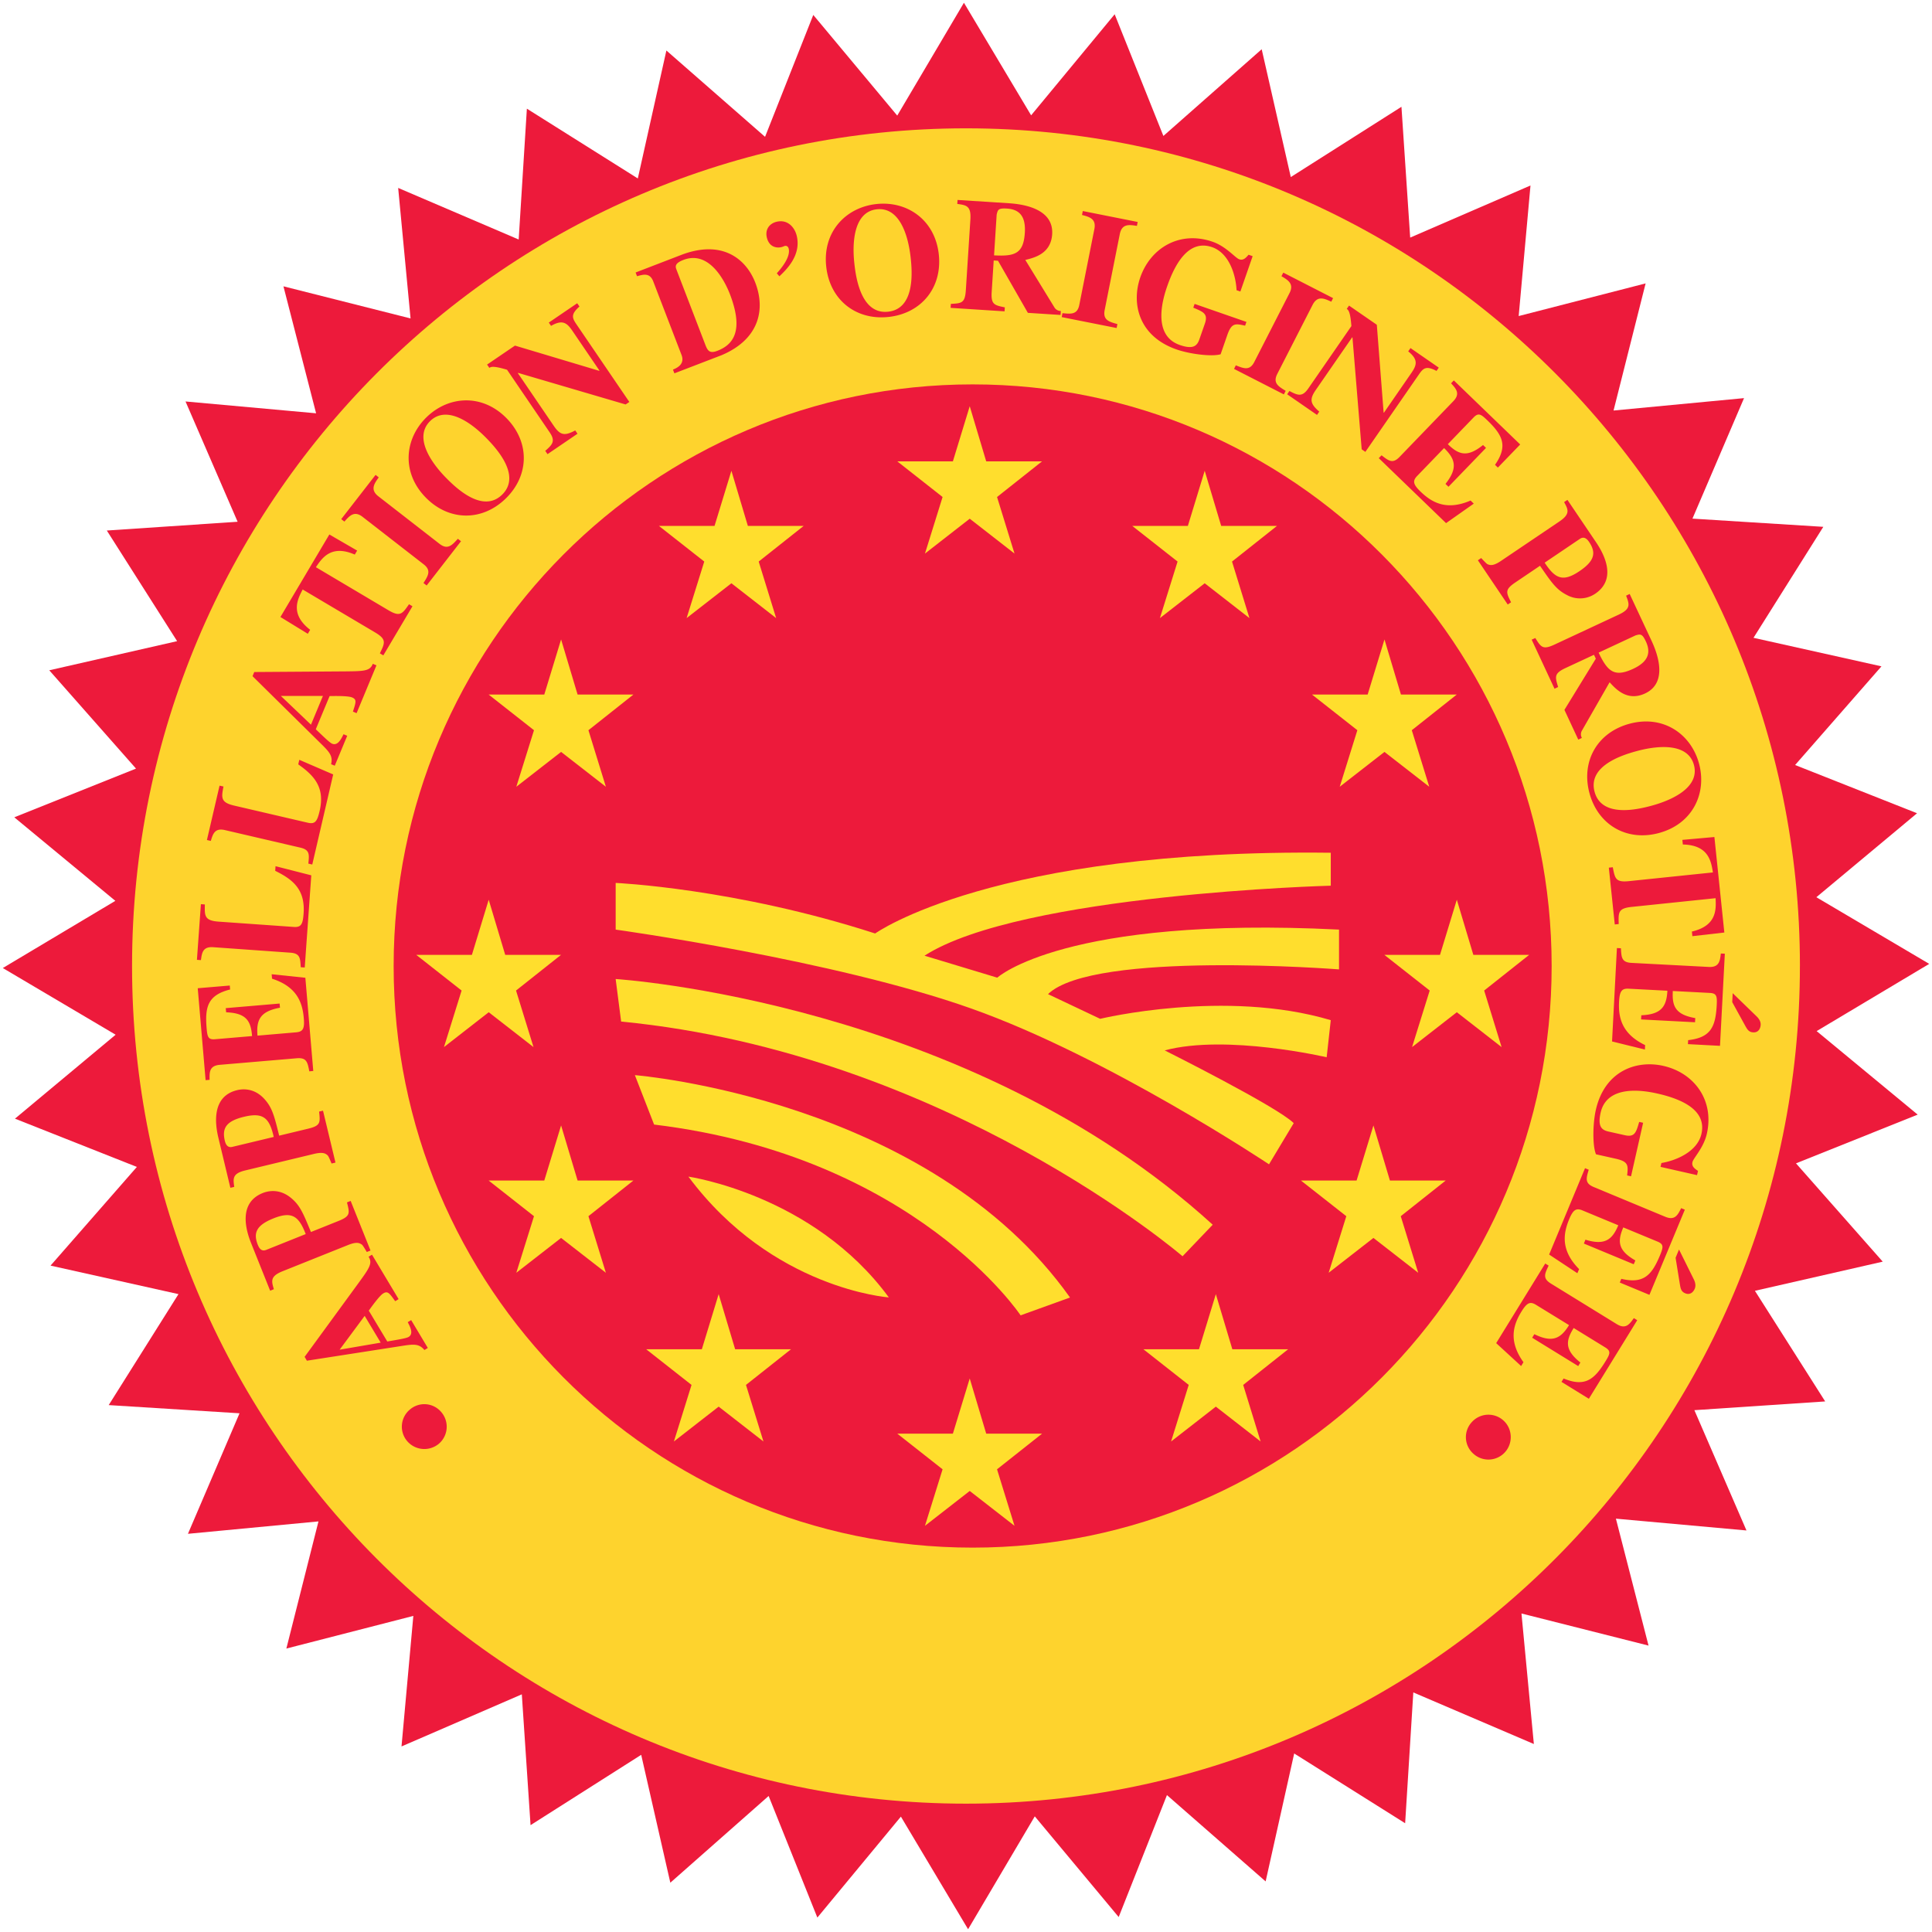 <svg xmlns="http://www.w3.org/2000/svg" height="100" width="100"><g stroke-width="1.436"><path d="M46.441 5.983l3.452-5.84 3.478 5.826 4.324-5.23 2.522 6.298 5.088-4.488 1.506 6.616 5.728-3.637.452 6.77 6.227-2.697-.611 6.758 6.57-1.69-1.66 6.58 6.754-.642-2.67 6.237 6.773.425-3.613 5.744 6.623 1.477-4.47 5.107 6.312 2.497-5.212 4.346 5.842 3.45-5.827 3.48 5.23 4.323-6.299 2.522 4.49 5.088-6.616 1.509 3.637 5.726-6.77.453 2.696 6.226-6.758-.611 1.689 6.57-6.577-1.662.641 6.756-6.239-2.67-.423 6.771-5.743-3.611-1.478 6.622-5.108-4.468-2.498 6.312-4.343-5.212-3.452 5.843-3.478-5.829-4.324 5.226-2.522-6.294-5.088 4.489-1.508-6.619-5.727 3.64-.452-6.771-6.227 2.697.612-6.757-6.572 1.69 1.662-6.581-6.756.642 2.67-6.238-6.772-.424 3.612-5.744-6.622-1.476L7.084 60.4l-6.31-2.498 5.211-4.345-5.84-3.452 5.825-3.477-5.23-4.324 6.3-2.522-4.49-5.088 6.618-1.508-3.639-5.726 6.77-.454-2.696-6.226 6.758.612-1.69-6.572 6.579 1.662-.641-6.755 6.238 2.67.424-6.772 5.742 3.612 1.479-6.623 5.107 4.468L42.095.773z" fill="#ed1a3b"/><path d="M93.163 50c0 23.946-19.325 43.357-43.164 43.357C26.161 93.357 6.835 73.946 6.835 50 6.835 26.054 26.161 6.642 50 6.642c23.839 0 43.164 19.412 43.164 43.358" fill="#ffde2d" fill-opacity=".941"/><path d="M80.313 50.001c0 16.625-13.416 30.104-29.968 30.104-16.553 0-29.97-13.479-29.97-30.104 0-16.627 13.417-30.105 29.97-30.105 16.552 0 29.968 13.478 29.968 30.105" fill="#ed1a3b"/><g fill="#ffde2d"><path d="M51.046 74.205h2.892l-2.332 1.846.905 2.925-2.318-1.804-2.317 1.804.912-2.925-2.345-1.846h2.878l.872-2.855zM31.867 48.116V45.7s6.185.272 13.431 2.617c0 0 6.107-4.392 23.583-4.179v1.705s-16.055.426-21.029 3.623l3.766 1.138s3.48-3.198 17.69-2.488v2.06s-12.717-.995-15.063 1.28l2.7 1.278s6.466-1.563 11.936.07l-.213 1.92s-5.186-1.21-8.383-.356c0 0 5.826 2.914 6.678 3.765l-1.279 2.132s-8.313-5.549-15.416-8.066c-7.105-2.52-18.401-4.083-18.401-4.083"/><path d="M32.15 52.876l-.284-2.202s18.187 1.137 30.904 12.717l-1.562 1.633S48.988 54.51 32.151 52.876"/><path d="M33.856 58.207l-.995-2.558s15.205 1.209 22.523 11.51l-2.558.923s-5.47-8.24-18.97-9.875M35.632 60.902s6.465.923 10.374 6.252c0 0-6.04-.426-10.374-6.252M51.046 23.88h2.889l-2.328 1.845.904 2.928-2.318-1.805-2.317 1.805.912-2.928-2.345-1.845h2.878l.872-2.854zM63.208 27.221h2.889l-2.328 1.845.902 2.927-2.316-1.803-2.318 1.803.914-2.927-2.346-1.845h2.878l.872-2.853zM72.513 35.95h2.889l-2.328 1.846.904 2.926-2.318-1.803-2.316 1.803.912-2.926-2.347-1.846h2.88l.871-2.852zM76.26 49.424h2.889L76.82 51.27l.902 2.927-2.317-1.804-2.317 1.804.913-2.927-2.347-1.846h2.88l.871-2.854zM71.942 61.104h2.888l-2.327 1.846.903 2.928-2.317-1.803-2.317 1.803.913-2.928-2.348-1.846h2.88l.872-2.851zM63.786 69.838h2.887l-2.326 1.845.902 2.928-2.317-1.804-2.317 1.804.913-2.928-2.345-1.845h2.876l.873-2.853zM38.051 69.838h2.89l-2.329 1.845.904 2.928-2.318-1.804-2.317 1.804.913-2.928-2.347-1.845h2.88l.871-2.853zM29.896 61.104h2.889l-2.328 1.846.903 2.928-2.318-1.803-2.317 1.803.914-2.928-2.347-1.846h2.88l.87-2.851zM26.15 49.424h2.888L26.71 51.27l.904 2.927-2.318-1.804-2.316 1.804.912-2.927-2.347-1.846h2.88l.87-2.854zM29.896 35.95h2.889l-2.328 1.846.903 2.926-2.318-1.803-2.317 1.803.914-2.926-2.347-1.846h2.88l.87-2.852zM38.709 27.221h2.889l-2.328 1.845.903 2.927-2.316-1.803-2.318 1.803.913-2.927-2.347-1.845h2.879l.873-2.853z"/></g><g fill="#ed1a3b"><path d="M21.084 74.602a1.151 1.151 0 01.12-1.634 1.144 1.144 0 011.636.121 1.16 1.16 0 01-.12 1.635 1.17 1.17 0 01-1.636-.122M18.875 68.11l-1.296 1.75 2.126-.365zm.38-3.168l1.377 2.3-.178.107c-.299-.418-.383-.542-.616-.403-.193.115-.582.657-.75.893l.958 1.596c.63-.107.988-.167 1.102-.234.27-.162.087-.515-.044-.766l.178-.107.862 1.442-.176.107c-.288-.35-.588-.304-1.248-.199l-4.836.752-.117-.2 2.787-3.817c.55-.755.731-1.016.54-1.337l-.017-.028zM15.823 63.876l-.033-.085c-.348-.868-.716-1.095-1.637-.727-.877.352-1.059.745-.806 1.374.105.262.244.323.417.262zm3.163.927c-.212-.352-.225-.365-.286-.403-.107-.064-.249-.132-.68.04l-3.396 1.36c-.647.26-.574.506-.449.929l-.192.078-.991-2.476c-.246-.614-.69-2.06.607-2.58.27-.107.85-.24 1.442.236.473.38.637.77 1.053 1.782l1.428-.573c.623-.25.58-.4.437-.96l.191-.077 1.028 2.568zM14.168 58.848l-.02-.089c-.22-.909-.549-1.187-1.515-.955-.918.22-1.153.583-.996 1.242.066.274.196.354.375.319zm2.994 1.375c-.16-.379-.17-.393-.224-.44-.095-.078-.227-.165-.678-.059l-3.558.855c-.675.161-.64.417-.577.854l-.201.047-.621-2.591c-.155-.644-.387-2.138.973-2.463.282-.07.875-.116 1.392.44.413.447.52.852.782 1.915l1.498-.36c.65-.156.63-.313.569-.885l.202-.048.645 2.687zM10.642 55.909l-.407-4.758 1.658-.14.018.204c-1.154.291-1.31.894-1.216 2.007.038.454.084.599.439.568l1.914-.163-.005-.042c-.065-.765-.322-1.151-1.338-1.188l-.02-.216 2.788-.238.019.216c-1.023.186-1.235.628-1.164 1.445l1.996-.171c.362-.03.447-.196.4-.732-.067-.808-.354-1.631-1.643-2.044l-.02-.231 1.744.183.41 4.824-.205.019c-.09-.468-.136-.72-.647-.677l-3.99.34c-.546.047-.533.394-.524.776zM16.112 45.307l-.339 4.77-.207-.014c-.025-.467-.031-.716-.535-.752l-3.994-.284c-.546-.04-.586.299-.637.668l-.207-.014.206-2.881.205.015c-.016.58-.026.835.7.888l3.896.275c.397.03.476-.148.515-.7.088-1.248-.565-1.759-1.47-2.204l.017-.24zM17.246 40.085l-1.083 4.663-.203-.048c.048-.465.08-.712-.411-.826l-3.903-.908c-.533-.125-.626.202-.735.56l-.201-.047.654-2.814.203.045c-.108.571-.158.823.552.987l3.806.886c.388.091.494-.071.62-.612.282-1.218-.281-1.825-1.108-2.408l.055-.235zM16.715 36.02h-2.179l1.56 1.489zm2.77-1.582l-1.028 2.475-.19-.079c.158-.489.208-.63-.044-.735-.207-.085-.874-.076-1.163-.07l-.715 1.718c.463.443.725.696.846.747.29.12.466-.237.59-.49l.191.08-.645 1.55-.19-.08c.11-.438-.106-.652-.584-1.12l-3.482-3.436.09-.214 4.726-.033c.935-.01 1.252-.018 1.396-.362l.012-.031zM21.349 31.38l-1.508 2.542-.179-.106c.267-.545.353-.725-.244-1.08l-3.752-2.224c-.267.515-.666 1.27.388 2.087l-.122.206-1.417-.869 2.532-4.271 1.439.833-.122.207c-1.223-.533-1.695.179-2.013.653l3.75 2.226c.606.359.721.196 1.07-.309zM23.861 28.015l-1.777 2.29-.164-.128c.242-.379.414-.653.009-.968l-3.166-2.46c-.432-.335-.684-.037-.937.248l-.164-.127 1.778-2.29.164.129c-.226.316-.463.636-.018.981l3.165 2.46c.418.323.64.077.948-.263zM23.08 24.724c.503.514 1.897 1.87 2.909.88 1.013-.987-.311-2.413-.815-2.928-.844-.864-2.08-1.692-2.91-.882-.827.81-.03 2.065.815 2.93m3.144-3.072c1.213 1.244 1.17 2.963-.043 4.148-1.213 1.187-2.934 1.19-4.148-.052-1.261-1.29-1.1-3.033.043-4.15 1.14-1.115 2.887-1.235 4.148.054M28.222 23.336c.378-.327.537-.505.23-.956l-2.207-3.242c-.705-.21-.828-.157-.916-.097l-.118-.17 1.444-.983 4.36 1.306.014-.01-1.41-2.072c-.279-.41-.515-.58-1.097-.244l-.116-.171 1.47-1.001.117.17c-.451.397-.385.583-.163.91l2.744 4.029-.193.13-5.566-1.635-.013.01 1.862 2.734c.335.494.567.525 1.11.235l.117.171-1.552 1.057zM36.521 17.879c.12.308.243.421.613.277.865-.332 1.354-1.087.646-2.932-.272-.703-1.081-2.28-2.408-1.77-.434.167-.424.331-.363.485l.023.064zm-1.689 1.251c.486-.186.555-.47.445-.755l-1.464-3.807c-.18-.472-.527-.357-.84-.271l-.074-.193 2.356-.907c2.162-.83 3.38.244 3.839 1.433.546 1.421.174 2.946-1.748 3.756l-2.44.938zM40.208 14.146c.189-.21.726-.828.614-1.278-.023-.096-.1-.164-.204-.137-.04.01-.076.036-.173.06-.224.055-.626.018-.751-.488-.104-.419.126-.73.496-.823.587-.144.942.297 1.046.714.25 1.014-.529 1.76-.895 2.107zM44.222 13.644c.079.716.342 2.644 1.75 2.489 1.406-.156 1.242-2.095 1.162-2.811-.133-1.202-.598-2.616-1.75-2.489-1.151.127-1.295 1.61-1.162 2.811m4.369-.484c.191 1.728-.903 3.057-2.59 3.244-1.687.187-3.044-.87-3.235-2.598-.2-1.794 1-3.068 2.589-3.244 1.587-.176 3.036.805 3.236 2.598M51.452 13.217c1.083.061 1.524-.093 1.593-1.166.053-.835-.262-1.213-.922-1.255-.456-.03-.477.06-.536.314zm3.444 3.085l-1.694-.109-1.545-2.696-.223-.015-.104 1.62c-.044.66.138.697.679.806l-.013.207-2.793-.18.013-.206c.565-.03.732-.044.776-.713l.235-3.653c.045-.712-.21-.744-.678-.808l.013-.206 2.66.171c.58.038 2.327.217 2.238 1.605-.066 1.017-.934 1.217-1.39 1.329l1.51 2.463a.38.38 0 00.329.179zM57.796 16.978l-2.843-.565.041-.204c.447.048.77.077.87-.426l.781-3.93c.107-.536-.27-.629-.64-.726l.04-.204 2.842.566-.04.203c-.384-.06-.776-.13-.886.423l-.783 3.93c-.102.519.218.608.659.73zM64.447 16.857c-.504-.113-.7-.155-.923.486l-.345.994c-.467.135-1.6-.013-2.279-.249-1.957-.679-2.351-2.368-1.88-3.728.535-1.54 2.055-2.434 3.744-1.847.704.244 1.174.837 1.377.907.212.073.339-.066.485-.235l.211.074-.636 1.83-.197-.068c-.036-.775-.375-1.918-1.266-2.228-1.135-.393-1.861.687-2.327 2.031-.193.555-.822 2.52.655 3.033.69.24.896.047 1.012-.289l.287-.822c.172-.5-.072-.602-.601-.82l.068-.196 2.682.932zM66.453 20.414l-2.579-1.32.092-.185c.417.169.721.286.955-.171l1.824-3.568c.25-.487-.088-.678-.417-.874l.095-.185L69 15.431l-.093.185c-.354-.163-.712-.336-.968.165l-1.824 3.567c-.242.472.041.645.432.882zM66.739 20.237c.443.235.667.32.978-.13l2.231-3.229c-.056-.733-.151-.83-.24-.891l.118-.17 1.438.993.352 4.543.015.01 1.425-2.064c.282-.409.358-.69-.167-1.112l.118-.171 1.464 1.013-.117.17c-.533-.278-.682-.15-.908.178l-2.775 4.012-.19-.132-.477-5.788-.015-.01-1.884 2.725c-.34.49-.285.719.18 1.122l-.117.17-1.545-1.068zM75.25 19.69l3.435 3.316-1.155 1.196-.148-.143c.678-.978.4-1.536-.405-2.31-.326-.317-.457-.396-.704-.141L74.94 22.99l.03.029c.553.534 1 .655 1.792.015l.154.149-1.943 2.012-.155-.148c.646-.814.516-1.286-.073-1.855l-1.391 1.441c-.253.262-.21.443.178.817.583.563 1.34.994 2.584.458l.166.16-1.434 1.009-3.483-3.363.144-.148c.374.291.576.452.933.083l2.78-2.882c.38-.393.141-.647-.115-.928zM79.951 29.124l.051.074c.522.776.93.92 1.751.365.782-.527.877-.95.498-1.513-.158-.233-.307-.261-.462-.168zm-3.285-.24c.282.3.298.309.365.334.117.04.27.077.655-.182l3.03-2.046c.575-.389.453-.616.242-1.001l.172-.116 1.49 2.206c.37.55 1.109 1.867-.05 2.65a1.4 1.4 0 01-1.455.075c-.544-.273-.787-.619-1.404-1.52l-1.276.862c-.555.375-.48.515-.223 1.028l-.172.116L76.495 29zM82.744 33.78c.466.979.813 1.292 1.79.837.757-.353.937-.812.657-1.413-.192-.412-.283-.389-.533-.317zm-1.053 4.502l-.717-1.539 1.625-2.649-.095-.202-1.472.685c-.6.28-.546.456-.383.982l-.187.089-1.183-2.538.188-.087c.298.482.39.622.999.338l3.317-1.547c.645-.3.553-.541.383-.982l.186-.087 1.129 2.416c.245.525.926 2.145-.334 2.733-.924.43-1.517-.234-1.834-.58l-1.435 2.507a.38.38 0 000 .374zM84.722 38.875c-.695.189-2.557.746-2.186 2.11.369 1.366 2.258.906 2.953.717 1.164-.316 2.491-.993 2.188-2.11-.304-1.119-1.789-1.033-2.955-.717m1.15 4.24c-1.676.455-3.157-.421-3.6-2.057-.445-1.637.39-3.142 2.067-3.596 1.74-.472 3.183.517 3.602 2.058.416 1.54-.328 3.124-2.07 3.595M83.58 47.85l-.307-2.94.205-.022c.113.595.15.791.842.719l4.34-.45c-.092-.574-.222-1.418-1.556-1.446l-.025-.239 1.658-.148.514 4.943-1.654.189-.025-.239c1.3-.302 1.253-1.155 1.227-1.727l-4.34.451c-.7.074-.696.272-.674.887zM89.66 51.87l.024-.463 1.238 1.2c.205.201.214.36.209.442-.008.149-.087.401-.385.386-.23-.013-.307-.15-.42-.353zm-.383-2.507l-.25 4.769-1.66-.088.011-.207c1.182-.128 1.42-.704 1.48-1.819.022-.454-.002-.605-.358-.624l-1.917-.1v.042c-.039.768.161 1.185 1.164 1.361l-.012.215-2.793-.146.012-.216c1.037-.043 1.308-.453 1.35-1.27l-2.003-.105c-.363-.02-.47.133-.498.67-.043.81.127 1.663 1.349 2.25l-.013.23-1.7-.42.252-4.834.207.011c.025.474.036.73.549.757l3.998.21c.546.028.582-.317.625-.696zM84.22 60.84c.057-.515.077-.714-.585-.864l-1.027-.23c-.187-.45-.167-1.591-.009-2.293.457-2.018 2.09-2.601 3.495-2.283 1.59.359 2.647 1.768 2.252 3.512-.162.727-.699 1.259-.745 1.469-.05.219.104.33.287.455l-.05.219-1.89-.428.046-.2c.766-.126 1.865-.59 2.073-1.51.264-1.172-.89-1.772-2.279-2.085-.574-.13-2.596-.535-2.94.991-.16.712.053.895.4.974l.848.19c.516.117.59-.138.748-.687l.204.045-.626 2.77zM86.728 65.102l.177-.428.766 1.545c.125.257.08.41.048.487-.057.137-.217.349-.492.234-.213-.088-.24-.243-.278-.474zm.479-2.49l-1.833 4.409-1.534-.637.078-.192c1.159.274 1.575-.188 2.004-1.219.173-.42.201-.571-.127-.708l-1.774-.735-.016.038c-.295.71-.243 1.17.64 1.672l-.083.198-2.581-1.072.081-.2c.994.306 1.385.011 1.7-.746l-1.85-.768c-.336-.14-.488-.033-.695.464-.31.75-.435 1.61.517 2.573l-.089.213-1.462-.967 1.858-4.47.191.08c-.134.454-.21.701.263.897l3.699 1.538c.505.21.653-.105.823-.447zM84.743 68.334L82.239 72.4l-1.417-.874.11-.176c1.1.455 1.585.063 2.169-.889.239-.387.29-.531-.013-.718l-1.636-1.006-.02.036c-.405.654-.426 1.117.368 1.751l-.112.184-2.383-1.467.112-.184c.934.459 1.366.23 1.796-.469l-1.706-1.048c-.309-.192-.476-.11-.757.348-.426.69-.685 1.521.104 2.62l-.121.198-1.291-1.185 2.539-4.122.176.109c-.205.428-.32.66.117.929l3.41 2.1c.466.285.662 0 .883-.312zM77.903 75.16a1.154 1.154 0 01-1.637.088 1.143 1.143 0 01-.088-1.637 1.157 1.157 0 011.637-.089c.475.425.508 1.17.088 1.637"/></g></g></svg>